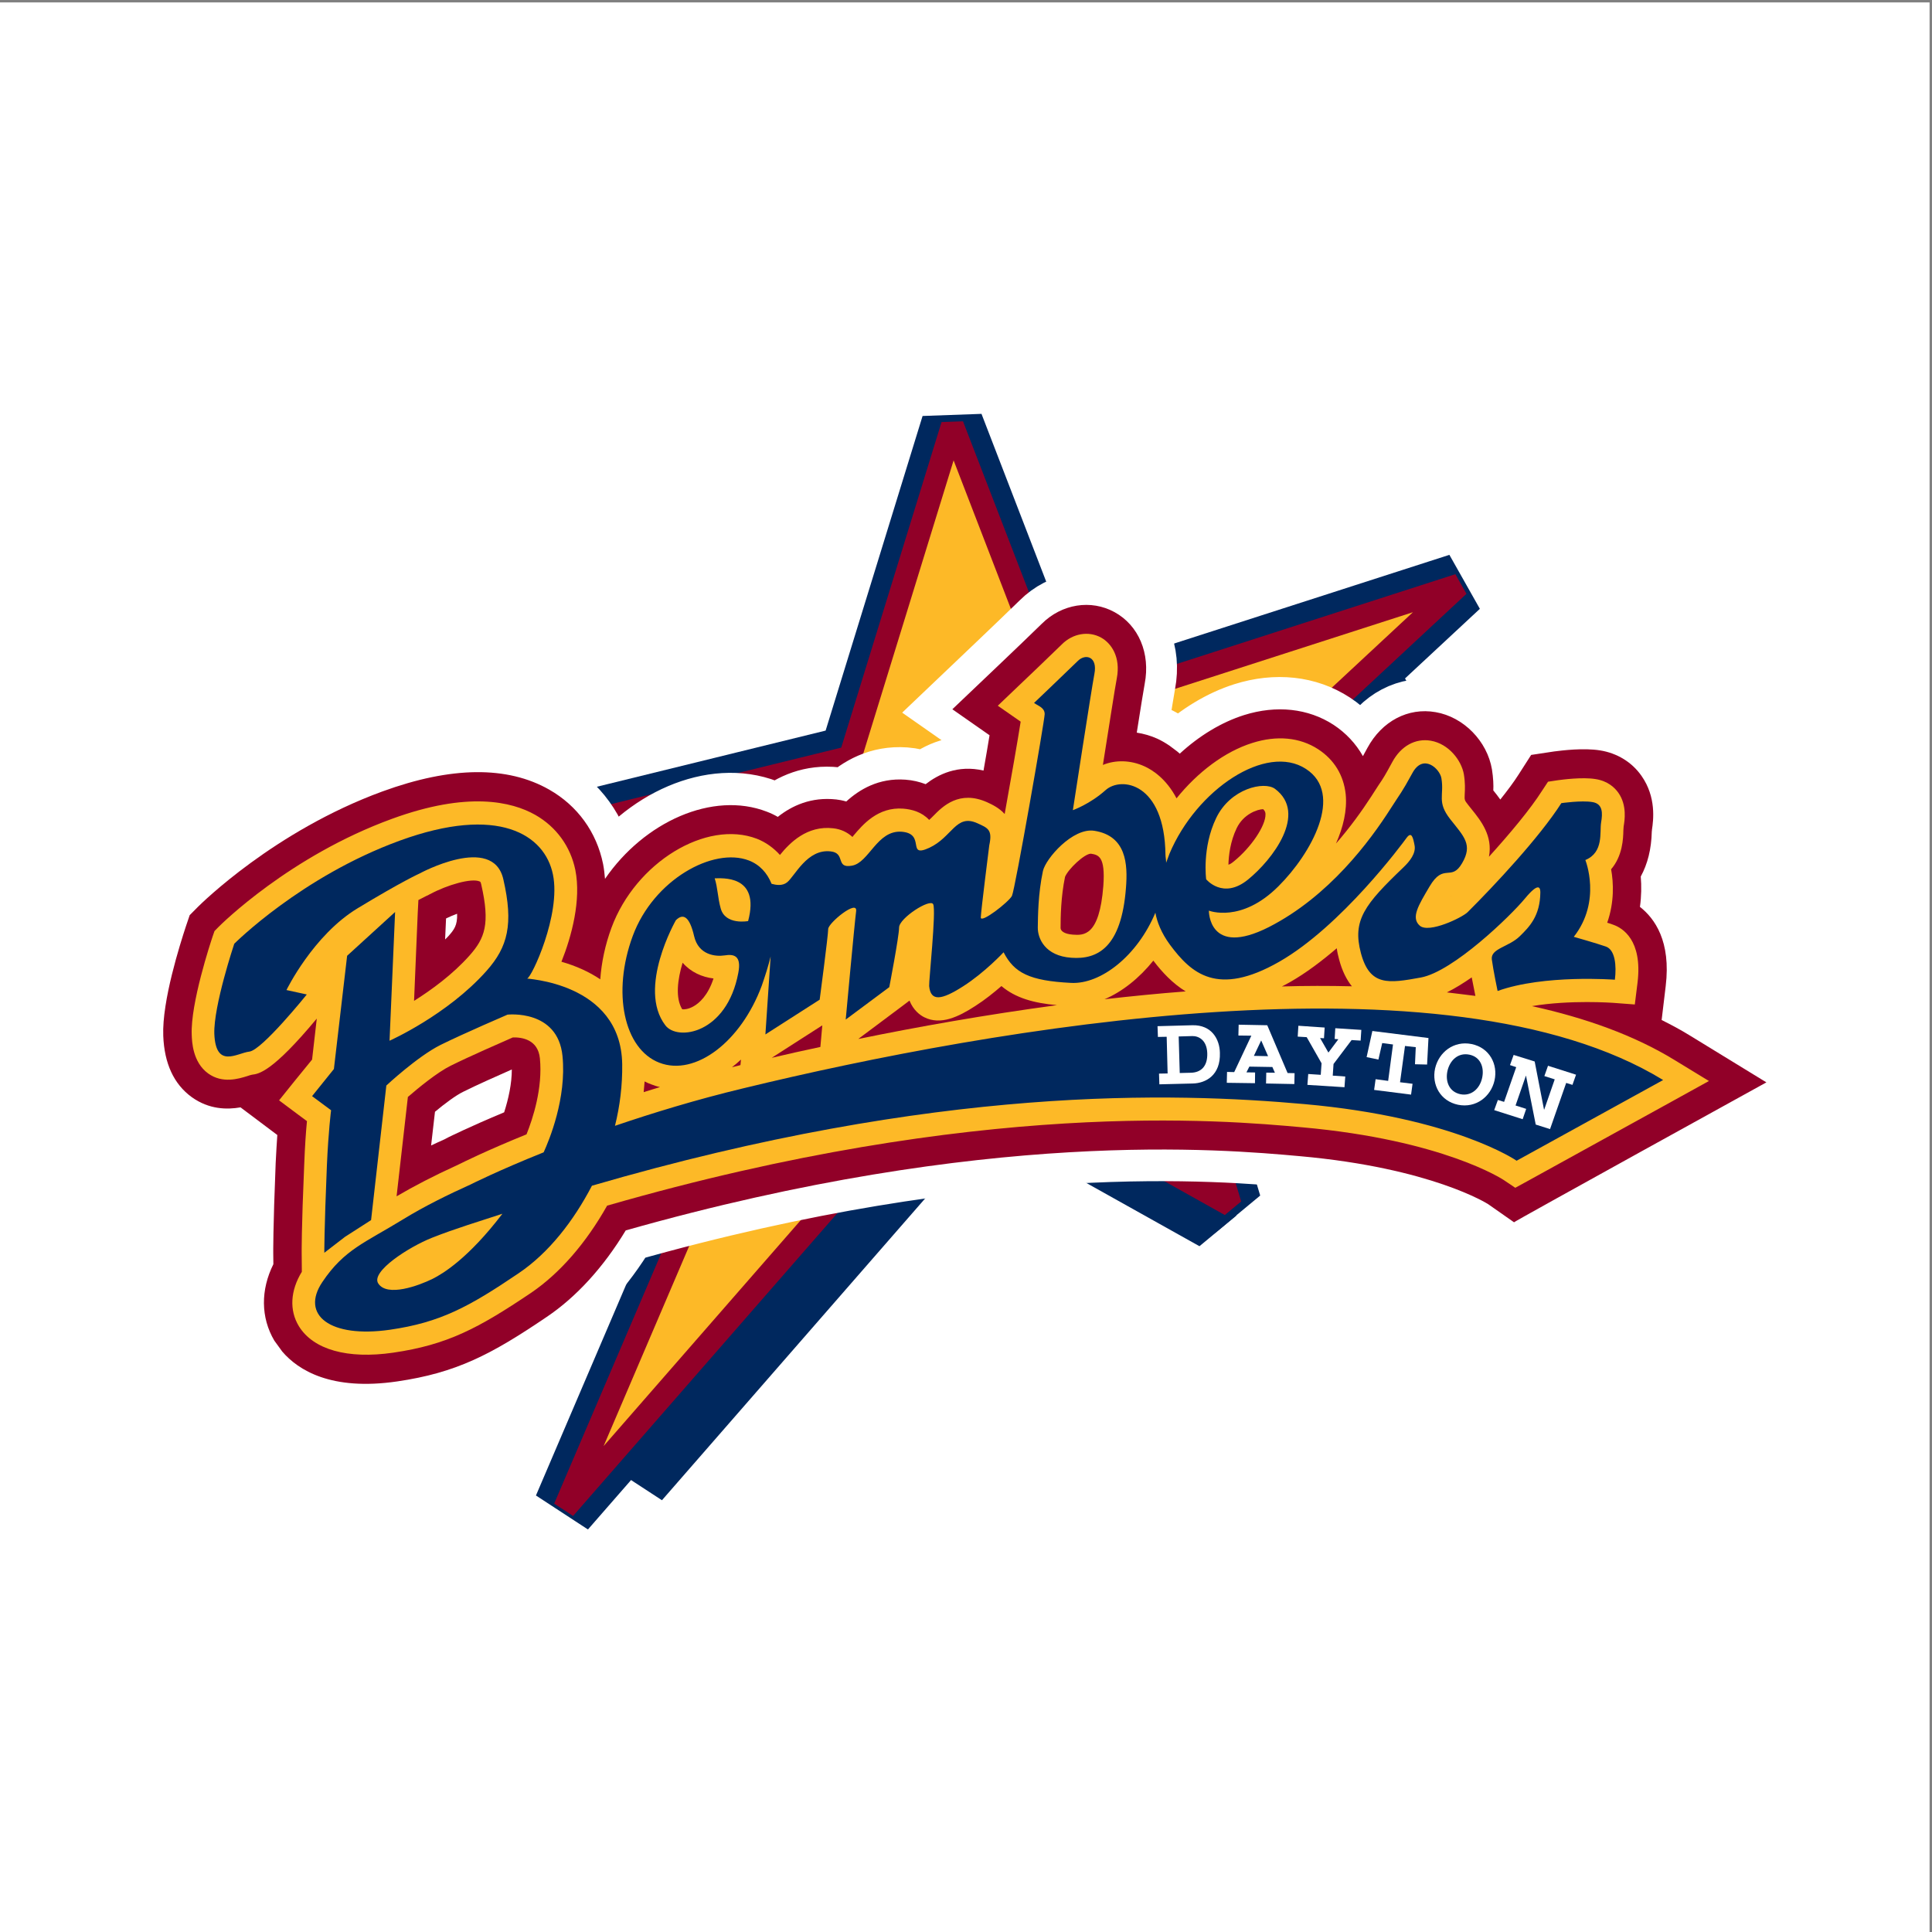 <?xml version="1.0" encoding="UTF-8"?>
<svg xmlns="http://www.w3.org/2000/svg" xmlns:xlink="http://www.w3.org/1999/xlink" width="193pt" height="193pt" viewBox="0 0 193 193" version="1.1">
<rect x="0" y="0" width="193" height="193" fill="#808080" stroke="none"/>
<g id="surface1">
<path style=" stroke:none;fill-rule:evenodd;fill:rgb(100%,100%,100%);fill-opacity:1;" d="M 0 0.242 L 192.758 0.242 L 192.758 193 L 0 193 L 0 0.242 "/>
<path style=" stroke:none;fill-rule:evenodd;fill:rgb(0%,32.549%,62.744%);fill-opacity:1;" d="M 88.617 84.031 L 97.359 55.699 L 106.824 80.215 L 140.625 69.332 L 112.977 95.043 L 121.098 122.223 L 98.086 109.363 L 64.234 148.145 L 75.316 122.238 L 60.395 90.953 L 88.617 84.031 "/>
<path style="fill:none;stroke-width:91.77;stroke-linecap:butt;stroke-linejoin:miter;stroke:rgb(100%,100%,100%);stroke-opacity:1;stroke-miterlimit:2.613;" d="M 894.803 1079.273 L 983.077 1359.885 L 1078.647 1117.072 L 1419.947 1224.86 L 1140.809 970.208 L 1222.771 701.009 L 990.373 828.373 L 648.6 444.268 L 760.5 700.854 L 609.828 1010.715 Z M 894.803 1079.273 " transform="matrix(0.099,0,0,-0.101,0,193)"/>
<path style=" stroke:none;fill-rule:evenodd;fill:rgb(0%,27.843%,52.156%);fill-opacity:1;" d="M 84.957 75.703 L 95.176 42.562 L 106.246 71.238 L 145.781 58.516 L 113.438 88.578 L 122.945 120.387 L 96.027 105.328 L 56.422 150.684 L 69.391 120.387 L 51.941 83.801 L 84.957 75.703 "/>
<path style="fill:none;stroke-width:103.333;stroke-linecap:butt;stroke-linejoin:miter;stroke:rgb(100%,100%,100%);stroke-opacity:1;stroke-miterlimit:2.613;" d="M 857.845 1161.796 L 961.028 1489.997 L 1072.809 1205.979 L 1472.012 1332.029 L 1145.424 1034.238 L 1241.428 719.193 L 969.626 868.339 L 569.714 419.12 L 700.665 719.193 L 524.434 1081.555 Z M 857.845 1161.796 " transform="matrix(0.099,0,0,-0.101,0,193)"/>
<path style=" stroke:none;fill-rule:evenodd;fill:rgb(0%,15.686%,36.862%);fill-opacity:1;" d="M 88.617 84.031 L 97.359 55.699 L 106.824 80.215 L 140.625 69.332 L 112.977 95.043 L 121.098 122.223 L 98.086 109.363 L 64.234 148.145 L 75.316 122.238 L 60.395 90.953 L 88.617 84.031 "/>
<path style="fill:none;stroke-width:51.802;stroke-linecap:butt;stroke-linejoin:miter;stroke:rgb(0%,15.686%,36.862%);stroke-opacity:1;stroke-miterlimit:2.613;" d="M 894.803 1079.273 L 983.077 1359.885 L 1078.647 1117.072 L 1419.947 1224.86 L 1140.809 970.208 L 1222.771 701.009 L 990.373 828.373 L 648.6 444.268 L 760.5 700.854 L 609.828 1010.715 Z M 894.803 1079.273 " transform="matrix(0.099,0,0,-0.101,0,193)"/>
<path style=" stroke:none;fill-rule:evenodd;fill:rgb(0%,15.686%,36.862%);fill-opacity:1;" d="M 84.957 75.703 L 95.176 42.562 L 106.246 71.238 L 145.781 58.516 L 113.438 88.578 L 122.945 120.387 L 96.027 105.328 L 56.422 150.684 L 69.391 120.387 L 51.941 83.801 L 84.957 75.703 "/>
<path style="fill:none;stroke-width:63.094;stroke-linecap:butt;stroke-linejoin:miter;stroke:rgb(0%,15.686%,36.862%);stroke-opacity:1;stroke-miterlimit:2.613;" d="M 857.845 1161.796 L 961.028 1489.997 L 1072.809 1205.979 L 1472.012 1332.029 L 1145.424 1034.238 L 1241.428 719.193 L 969.626 868.339 L 569.714 419.12 L 700.665 719.193 L 524.434 1081.555 Z M 857.845 1161.796 " transform="matrix(0.099,0,0,-0.101,0,193)"/>
<path style=" stroke:none;fill-rule:evenodd;fill:rgb(99.216%,72.548%,15.294%);fill-opacity:1;" d="M 84.957 75.703 L 95.176 42.562 L 106.246 71.238 L 145.781 58.516 L 113.438 88.578 L 122.945 120.387 L 96.027 105.328 L 56.422 150.684 L 69.391 120.387 L 51.941 83.801 L 84.957 75.703 "/>
<path style="fill:none;stroke-width:22.971;stroke-linecap:butt;stroke-linejoin:miter;stroke:rgb(56.862%,0%,15.686%);stroke-opacity:1;stroke-miterlimit:2.613;" d="M 857.845 1161.796 L 961.028 1489.997 L 1072.809 1205.979 L 1472.012 1332.029 L 1145.424 1034.238 L 1241.428 719.193 L 969.626 868.339 L 569.714 419.12 L 700.665 719.193 L 524.434 1081.555 Z M 857.845 1161.796 " transform="matrix(0.099,0,0,-0.101,0,193)"/>
<path style=" stroke:none;fill-rule:evenodd;fill:rgb(100%,100%,100%);fill-opacity:1;" d="M 168.77 103.418 C 167.879 102.867 166.949 102.375 165.992 101.895 C 166.168 100.441 166.398 98.504 166.398 98.504 C 166.938 94.043 165.305 91.75 163.824 90.594 C 163.973 89.523 163.984 88.508 163.906 87.562 C 164.582 86.324 164.969 84.832 165.008 83.062 C 165.023 83.008 165.023 82.938 165.023 82.895 C 165.172 81.934 165.469 79.629 163.984 77.512 C 163.031 76.141 161.551 75.234 159.84 74.961 C 158.184 74.699 156.086 74.961 155.262 75.066 L 152.957 75.414 L 151.691 77.391 C 151.223 78.129 150.59 78.969 149.875 79.871 C 149.633 79.531 149.406 79.242 149.215 79.008 L 149.176 78.969 C 149.203 78.434 149.176 77.719 149.043 76.871 C 148.57 74.039 146.215 71.621 143.41 71.141 C 140.664 70.66 138.051 72.035 136.598 74.715 C 136.406 75.055 136.273 75.316 136.152 75.535 C 135.453 74.301 134.469 73.23 133.215 72.406 C 130.688 70.762 127.512 70.418 124.277 71.434 C 122.027 72.145 119.809 73.492 117.852 75.289 C 117.773 75.207 117.676 75.137 117.598 75.066 L 116.816 74.48 C 116.387 74.191 115.98 73.961 115.605 73.789 C 114.945 73.492 114.258 73.297 113.559 73.188 C 113.938 70.801 114.246 68.848 114.352 68.301 C 114.934 65.27 113.746 62.469 111.336 61.148 C 108.977 59.859 106.07 60.328 104.078 62.305 C 103.473 62.906 100.789 65.477 99.809 66.406 L 95.137 70.852 L 98.852 73.449 C 98.691 74.465 98.477 75.688 98.25 76.977 C 95.66 76.375 93.711 77.375 92.469 78.336 C 91.852 78.102 91.18 77.938 90.449 77.887 C 87.77 77.691 85.832 78.887 84.539 80.066 C 84.148 79.953 83.797 79.891 83.539 79.863 C 81.035 79.586 79.098 80.492 77.699 81.605 C 77.348 81.398 76.984 81.23 76.609 81.086 C 71.191 78.992 64.34 82.102 60.438 87.797 C 60.395 87.285 60.34 86.793 60.246 86.312 C 59.602 83.129 57.688 80.492 54.875 78.887 C 50.688 76.496 45.082 76.551 38.203 79.062 C 27.418 83.008 20.121 90.254 19.809 90.555 L 18.949 91.422 L 18.555 92.586 C 18.008 94.262 16.172 99.984 16.309 103.469 C 16.414 106.246 17.371 108.305 19.152 109.598 C 20.887 110.844 22.688 110.855 24.027 110.621 L 27.703 113.383 C 27.648 114.195 27.59 115.113 27.539 116.184 C 27.27 122.816 27.297 125.121 27.297 125.215 L 27.309 126.289 C 26.031 128.855 26.043 131.613 27.402 133.922 L 28.199 135.02 C 29.789 136.871 33.086 138.961 39.672 138 C 45.586 137.137 49.059 135.324 54.629 131.547 C 57.582 129.555 60.285 126.59 62.508 122.914 C 98.594 112.688 122.082 114.797 129.879 115.5 C 143.008 116.68 148.621 120.262 148.676 120.301 L 151.246 122.102 C 151.195 122.059 176.457 108.125 176.457 108.125 Z M 79.125 87.574 C 79.125 87.574 79.125 87.59 79.141 87.59 C 79.125 87.59 79.125 87.574 79.125 87.574 Z M 45.664 91.281 C 45.703 92.449 45.355 92.875 44.816 93.492 C 44.695 93.613 44.59 93.738 44.465 93.848 L 44.559 91.75 C 44.898 91.582 45.285 91.422 45.664 91.281 Z M 43.453 111.062 C 44.422 110.254 45.527 109.43 46.254 109.074 C 47.59 108.402 49.703 107.469 51.129 106.836 C 51.129 108.25 50.793 109.777 50.363 111.117 C 46.93 112.547 44.898 113.562 44.801 113.605 L 44.41 113.812 C 43.953 114.016 43.496 114.223 43.066 114.43 L 43.453 111.062 "/>
<path style="fill:none;stroke-width:63.094;stroke-linecap:butt;stroke-linejoin:miter;stroke:rgb(100%,100%,100%);stroke-opacity:1;stroke-miterlimit:2.613;" d="M 1704.133 887.258 C 1695.14 892.713 1685.753 897.588 1676.089 902.347 C 1677.864 916.739 1680.192 935.968 1680.192 935.968 C 1685.635 980.112 1669.147 1002.823 1654.199 1014.275 C 1655.697 1024.876 1655.816 1034.935 1655.027 1044.298 C 1661.851 1056.562 1665.755 1071.341 1666.15 1088.906 C 1666.308 1089.448 1666.308 1090.144 1666.308 1090.531 C 1667.806 1100.087 1670.765 1122.875 1655.816 1143.845 C 1646.192 1157.425 1631.243 1166.4 1613.967 1169.147 C 1597.243 1171.701 1576.062 1169.147 1567.74 1168.064 L 1544.468 1164.621 L 1531.689 1145.044 C 1526.956 1137.732 1520.526 1129.452 1513.348 1120.476 C 1510.902 1123.842 1508.615 1126.705 1506.682 1129.027 L 1506.287 1129.452 C 1506.564 1134.714 1506.287 1141.794 1504.946 1150.228 C 1500.174 1178.239 1476.39 1202.188 1448.109 1206.947 C 1420.341 1211.705 1393.954 1198.087 1379.281 1171.585 C 1377.348 1168.18 1376.007 1165.588 1374.785 1163.421 C 1367.724 1175.647 1357.785 1186.248 1345.123 1194.411 C 1319.564 1210.738 1287.537 1214.104 1254.878 1204.045 C 1232.159 1197.004 1209.755 1183.656 1189.994 1165.859 C 1189.205 1166.671 1188.219 1167.368 1187.431 1168.064 L 1179.542 1173.867 C 1175.203 1176.73 1171.101 1179.052 1167.315 1180.715 C 1160.649 1183.656 1153.707 1185.59 1146.646 1186.674 C 1150.472 1210.351 1153.588 1229.657 1154.653 1235.074 C 1160.53 1265.097 1148.54 1292.875 1124.203 1305.914 C 1100.419 1318.681 1071.034 1314.077 1050.918 1294.462 C 1044.805 1288.503 1017.707 1263.085 1007.807 1253.838 L 960.633 1209.81 L 998.144 1184.081 C 996.527 1174.022 994.357 1161.913 992.07 1149.145 C 965.919 1155.103 946.237 1145.199 933.694 1135.681 C 927.462 1138.003 920.678 1139.628 913.302 1140.169 C 886.244 1142.065 866.68 1130.265 853.625 1118.542 C 849.68 1119.664 846.131 1120.283 843.527 1120.554 C 818.244 1123.301 798.681 1114.325 784.521 1103.298 C 781.05 1105.349 777.342 1107.013 773.555 1108.483 C 718.848 1129.182 649.665 1098.424 610.262 1041.976 C 609.828 1047.044 609.276 1051.919 608.329 1056.678 C 601.821 1088.248 582.494 1114.325 554.095 1130.265 C 511.812 1153.904 455.211 1153.362 385.752 1128.485 C 276.85 1089.448 203.171 1017.679 200.015 1014.662 L 191.338 1006.111 L 187.354 994.543 C 181.793 977.984 163.294 921.266 164.674 886.755 C 165.739 859.247 175.403 838.858 193.349 826.052 C 210.902 813.71 229.085 813.594 242.614 815.915 L 279.73 788.562 C 279.177 780.515 278.586 771.423 278.073 760.822 C 275.351 695.128 275.627 672.301 275.627 671.373 L 275.746 660.733 C 262.808 635.315 262.966 608 276.692 585.135 L 284.739 574.263 C 300.792 555.924 334.082 535.226 400.583 544.743 C 460.299 553.294 495.364 571.284 551.61 608.658 C 581.429 628.389 608.723 657.754 631.166 694.161 C 995.54 795.449 1232.711 774.557 1311.439 767.593 C 1444.007 755.909 1500.687 720.431 1501.239 720.044 L 1527.192 702.208 C 1526.679 702.634 1781.757 840.638 1781.757 840.638 Z M 798.957 1044.181 C 798.957 1044.181 798.957 1044.027 799.115 1044.027 C 798.957 1044.027 798.957 1044.181 798.957 1044.181 Z M 461.088 1007.465 C 461.483 995.897 457.972 991.68 452.529 985.567 C 451.306 984.368 450.241 983.13 448.979 982.047 L 449.926 1002.823 C 453.357 1004.486 457.262 1006.111 461.088 1007.465 Z M 438.764 811.544 C 448.545 819.552 459.708 827.716 467.044 831.236 C 480.534 837.891 501.872 847.138 516.269 853.405 C 516.269 839.4 512.877 824.311 508.538 811.002 C 473.868 796.842 453.357 786.783 452.371 786.357 L 448.427 784.306 C 443.812 782.295 439.197 780.244 434.859 778.194 Z M 438.764 811.544 " transform="matrix(0.099,0,0,-0.101,0,193)"/>
<path style=" stroke:none;fill-rule:evenodd;fill:rgb(56.862%,0%,15.686%);fill-opacity:1;" d="M 168.77 103.418 C 167.879 102.867 166.949 102.375 165.992 101.895 C 166.168 100.441 166.398 98.504 166.398 98.504 C 166.938 94.043 165.305 91.75 163.824 90.594 C 163.973 89.523 163.984 88.508 163.906 87.562 C 164.582 86.324 164.969 84.832 165.008 83.062 C 165.023 83.008 165.023 82.938 165.023 82.895 C 165.172 81.934 165.469 79.629 163.984 77.512 C 163.031 76.141 161.551 75.234 159.84 74.961 C 158.184 74.699 156.086 74.961 155.262 75.066 L 152.957 75.414 L 151.691 77.391 C 151.223 78.129 150.59 78.969 149.875 79.871 C 149.633 79.531 149.406 79.242 149.215 79.008 L 149.176 78.969 C 149.203 78.434 149.176 77.719 149.043 76.871 C 148.57 74.039 146.215 71.621 143.41 71.141 C 140.664 70.66 138.051 72.035 136.598 74.715 C 136.406 75.055 136.273 75.316 136.152 75.535 C 135.453 74.301 134.469 73.23 133.215 72.406 C 130.688 70.762 127.512 70.418 124.277 71.434 C 122.027 72.145 119.809 73.492 117.852 75.289 C 117.773 75.207 117.676 75.137 117.598 75.066 L 116.816 74.48 C 116.387 74.191 115.98 73.961 115.605 73.789 C 114.945 73.492 114.258 73.297 113.559 73.188 C 113.938 70.801 114.246 68.848 114.352 68.301 C 114.934 65.27 113.746 62.469 111.336 61.148 C 108.977 59.859 106.07 60.328 104.078 62.305 C 103.473 62.906 100.789 65.477 99.809 66.406 L 95.137 70.852 L 98.852 73.449 C 98.691 74.465 98.477 75.688 98.25 76.977 C 95.66 76.375 93.711 77.375 92.469 78.336 C 91.852 78.102 91.18 77.938 90.449 77.887 C 87.77 77.691 85.832 78.887 84.539 80.066 C 84.148 79.953 83.797 79.891 83.539 79.863 C 81.035 79.586 79.098 80.492 77.699 81.605 C 77.348 81.398 76.984 81.23 76.609 81.086 C 71.191 78.992 64.34 82.102 60.438 87.797 C 60.395 87.285 60.34 86.793 60.246 86.312 C 59.602 83.129 57.688 80.492 54.875 78.887 C 50.688 76.496 45.082 76.551 38.203 79.062 C 27.418 83.008 20.121 90.254 19.809 90.555 L 18.949 91.422 L 18.555 92.586 C 18.008 94.262 16.172 99.984 16.309 103.469 C 16.414 106.246 17.371 108.305 19.152 109.598 C 20.887 110.844 22.688 110.855 24.027 110.621 L 27.703 113.383 C 27.648 114.195 27.59 115.113 27.539 116.184 C 27.27 122.816 27.297 125.121 27.297 125.215 L 27.309 126.289 C 26.031 128.855 26.043 131.613 27.402 133.922 L 28.199 135.02 C 29.789 136.871 33.086 138.961 39.672 138 C 45.586 137.137 49.059 135.324 54.629 131.547 C 57.582 129.555 60.285 126.59 62.508 122.914 C 98.594 112.688 122.082 114.797 129.879 115.5 C 143.008 116.68 148.621 120.262 148.676 120.301 L 151.246 122.102 C 151.195 122.059 176.457 108.125 176.457 108.125 Z M 79.125 87.574 C 79.125 87.574 79.125 87.59 79.141 87.59 C 79.125 87.59 79.125 87.574 79.125 87.574 Z M 45.664 91.281 C 45.703 92.449 45.355 92.875 44.816 93.492 C 44.695 93.613 44.59 93.738 44.465 93.848 L 44.559 91.75 C 44.898 91.582 45.285 91.422 45.664 91.281 Z M 43.453 111.062 C 44.422 110.254 45.527 109.43 46.254 109.074 C 47.59 108.402 49.703 107.469 51.129 106.836 C 51.129 108.25 50.793 109.777 50.363 111.117 C 46.93 112.547 44.898 113.562 44.801 113.605 L 44.41 113.812 C 43.953 114.016 43.496 114.223 43.066 114.43 L 43.453 111.062 "/>
<path style=" stroke:none;fill-rule:evenodd;fill:rgb(99.216%,72.548%,15.294%);fill-opacity:1;" d="M 167.297 105.902 C 163.246 103.418 158.398 101.691 153.039 100.508 C 156.852 99.863 161.094 100.18 161.145 100.18 L 163.312 100.344 L 163.586 98.148 C 164.098 93.891 162.062 92.695 161.172 92.383 C 160.996 92.312 160.781 92.242 160.555 92.176 C 161.277 90.117 161.188 88.18 160.945 86.836 C 162.09 85.504 162.156 83.762 162.168 82.965 C 162.184 82.828 162.184 82.621 162.195 82.566 C 162.289 82.004 162.559 80.465 161.672 79.199 C 161.305 78.68 160.617 78.02 159.395 77.828 C 158.062 77.609 156.043 77.887 155.652 77.938 L 154.641 78.09 L 154.062 78.969 C 152.879 80.836 150.832 83.277 148.742 85.586 C 149.133 83.496 147.949 82.004 147.02 80.852 L 146.656 80.395 C 146.293 79.93 146.293 79.93 146.32 79.324 C 146.348 78.855 146.375 78.199 146.238 77.363 C 145.996 75.945 144.707 74.301 142.938 73.996 C 141.402 73.727 139.949 74.52 139.086 76.125 C 138.363 77.457 138.176 77.762 137.742 78.391 C 137.555 78.695 137.312 79.035 136.988 79.559 C 136.059 80.996 134.871 82.648 133.461 84.266 C 134.176 82.648 134.59 80.945 134.43 79.34 C 134.227 77.445 133.285 75.895 131.684 74.848 C 129.852 73.656 127.562 73.438 125.098 74.219 C 122.348 75.082 119.645 77.129 117.531 79.75 C 116.504 77.785 115.109 76.906 114.324 76.551 C 112.949 75.922 111.43 75.895 110.176 76.414 C 110.773 72.656 111.391 68.645 111.566 67.754 C 111.969 65.621 111.012 64.254 109.988 63.688 C 108.738 63.004 107.16 63.277 106.07 64.375 C 105.316 65.117 101.789 68.496 101.746 68.523 L 99.676 70.5 L 101.961 72.09 C 101.68 73.887 101.008 77.746 100.363 81.316 C 99.82 80.711 99.137 80.383 98.625 80.148 C 95.824 78.887 94.152 80.574 93.262 81.48 C 93.102 81.633 92.969 81.785 92.82 81.906 C 92.078 81.109 91.094 80.852 90.234 80.781 C 87.691 80.59 86.184 82.387 85.266 83.469 C 85.223 83.512 85.199 83.566 85.16 83.609 C 84.648 83.141 84.016 82.828 83.23 82.742 C 80.621 82.441 78.895 84.195 77.914 85.406 C 77.281 84.707 76.516 84.145 75.613 83.789 C 70.547 81.852 63.492 86.16 61.082 92.684 C 60.449 94.402 60.086 96.145 59.965 97.828 C 58.859 97.09 57.566 96.496 56.086 96.074 C 57.098 93.547 58.078 89.91 57.473 86.902 C 56.988 84.555 55.574 82.605 53.484 81.41 C 51.117 80.066 46.715 79.035 39.16 81.797 C 28.953 85.516 22.086 92.336 21.805 92.625 L 21.426 93.012 L 21.25 93.52 C 21.02 94.207 19.027 100.234 19.152 103.363 C 19.176 104.051 19.242 106.109 20.793 107.234 C 22.219 108.266 23.836 107.77 24.711 107.496 C 24.855 107.441 25.102 107.371 25.18 107.359 C 25.844 107.277 27.191 107.109 31.645 101.754 L 31.176 105.848 L 29.41 108.016 L 27.879 109.922 L 29.828 111.379 L 30.664 111.996 C 30.566 112.984 30.461 114.441 30.391 116.309 C 30.109 122.859 30.137 125.094 30.137 125.188 L 30.152 127.047 C 29.008 128.91 28.883 130.887 29.855 132.48 C 31.297 134.828 34.719 135.789 39.266 135.129 C 44.668 134.344 47.754 132.715 53.059 129.145 C 55.926 127.191 58.535 124.191 60.648 120.441 C 97.844 109.719 122.109 111.887 130.121 112.617 C 144.18 113.879 150.172 117.844 150.234 117.891 L 151.371 118.656 C 151.383 118.656 152.578 117.996 152.578 117.996 L 167.219 109.922 L 170.719 107.988 Z M 46.914 95.441 C 45.219 97.352 43.102 98.887 41.363 99.984 L 41.73 91.215 L 41.797 89.91 C 42.484 89.551 42.82 89.387 42.836 89.387 L 42.906 89.344 C 42.918 89.344 42.996 89.305 42.996 89.305 C 44.652 88.41 47.117 87.684 47.926 88.059 C 47.965 88.07 48.02 88.098 48.074 88.355 C 48.977 92.301 48.434 93.727 46.914 95.441 Z M 40.746 109.582 C 41.84 108.637 43.684 107.125 45.016 106.465 C 46.891 105.531 50.16 104.105 51.227 103.637 C 52.141 103.609 53.742 103.844 53.934 105.723 C 54.227 108.703 53.23 111.734 52.598 113.316 C 48.547 114.961 46.16 116.156 46.055 116.211 L 45.621 116.418 C 43.332 117.461 41.328 118.504 39.617 119.508 Z M 123.238 86.066 C 123.023 86.242 122.863 86.34 122.715 86.379 C 122.742 85.445 122.902 84.062 123.535 82.742 C 124.223 81.301 125.652 80.836 126.188 80.836 C 126.391 81.027 126.418 81.191 126.418 81.344 C 126.445 82.48 124.988 84.652 123.238 86.066 Z M 71.277 97.746 C 70.723 99.461 69.832 100.219 69.297 100.52 C 68.797 100.809 68.367 100.852 68.152 100.824 C 67.453 99.695 67.68 97.859 68.191 96.172 C 69.012 97.117 70.133 97.609 71.277 97.746 Z M 82.145 102.43 L 81.953 104.586 C 80.23 104.953 78.602 105.312 77.094 105.672 L 77.668 105.301 Z M 90.168 100.477 L 90.855 99.957 C 91.242 100.918 91.895 101.402 92.324 101.617 C 93.965 102.445 95.758 101.578 97.426 100.496 C 98.398 99.875 99.297 99.148 100.039 98.504 C 101.449 99.695 103.27 100.207 105.586 100.41 C 98.434 101.375 91.648 102.578 85.75 103.789 L 85.832 103.719 Z M 110.219 88.496 C 109.828 93.559 108.238 93.438 107.176 93.367 C 106.262 93.297 105.938 92.973 105.949 92.684 C 105.949 91.652 105.977 89.578 106.395 87.59 C 106.719 86.809 108.332 85.281 108.977 85.281 C 109.734 85.406 110.434 85.543 110.219 88.496 Z M 74.02 105.848 L 73.969 106.398 C 73.902 106.426 73.809 106.438 73.727 106.465 C 73.523 106.508 73.324 106.562 73.121 106.613 C 73.418 106.383 73.727 106.121 74.02 105.848 Z M 110.34 99.82 C 112.113 99.066 113.801 97.719 115.215 95.965 C 116.09 97.117 117.141 98.242 118.445 99.039 C 115.711 99.246 113.004 99.52 110.34 99.82 Z M 65.082 108.332 C 65.363 108.441 65.648 108.539 65.93 108.594 C 65.391 108.773 64.836 108.922 64.301 109.102 C 64.34 108.742 64.367 108.387 64.395 108.031 C 64.609 108.141 64.836 108.25 65.082 108.332 Z M 128.059 98.543 C 128.344 98.395 128.613 98.258 128.895 98.094 C 130.484 97.188 132.043 96.004 133.539 94.727 C 133.582 95.086 133.664 95.453 133.77 95.84 C 134.078 97.008 134.523 97.871 135.047 98.527 C 132.746 98.473 130.402 98.473 128.059 98.543 Z M 144.902 89.512 L 144.918 89.496 C 144.934 89.496 144.934 89.496 144.945 89.496 C 144.934 89.496 144.918 89.512 144.902 89.512 Z M 144.539 99.137 C 145.352 98.734 146.188 98.215 147.02 97.637 C 147.195 98.555 147.371 99.434 147.387 99.488 L 147.395 99.488 C 146.441 99.371 145.5 99.246 144.539 99.137 "/>
<path style=" stroke:none;fill-rule:evenodd;fill:rgb(0%,15.686%,36.862%);fill-opacity:1;" d="M 74.25 108.719 C 69.523 109.855 65.188 111.188 61.434 112.465 C 61.93 110.477 62.184 108.402 62.156 106.316 C 62.039 98.023 52.25 97.789 52.664 97.746 C 53.086 97.691 56.059 91.363 55.238 87.367 C 54.43 83.375 49.781 80.383 39.926 83.98 C 30.082 87.574 23.402 94.277 23.402 94.277 C 23.402 94.277 21.32 100.496 21.41 103.281 C 21.559 106.793 23.66 105.203 24.91 105.051 C 26.168 104.914 30.648 99.344 30.648 99.344 L 28.617 98.902 C 28.617 98.902 31.281 93.422 35.723 90.734 C 40.184 88.031 41.918 87.258 41.918 87.258 C 41.918 87.258 49.242 83.266 50.281 87.836 C 51.316 92.336 50.727 94.602 48.598 96.992 C 44.68 101.402 38.914 103.965 38.914 103.965 L 39.469 91.105 L 34.676 95.48 L 33.355 106.793 L 31.176 109.5 L 33.074 110.91 C 33.074 110.91 32.805 112.984 32.656 116.418 C 32.383 122.969 32.398 125.148 32.398 125.148 L 34.461 123.559 L 37.07 121.883 L 38.594 108.441 C 38.594 108.441 41.707 105.531 44.02 104.379 C 46.352 103.227 50.699 101.359 50.699 101.359 C 50.699 101.359 55.723 100.793 56.191 105.492 C 56.613 109.707 54.859 113.906 54.309 115.113 C 49.758 116.938 47.066 118.297 47.066 118.297 L 47.039 118.312 C 44.816 119.312 42.406 120.496 40.305 121.785 C 36.438 124.16 34.391 124.809 32.199 128.074 C 30.004 131.34 32.938 133.703 38.957 132.836 C 43.98 132.109 46.836 130.559 51.789 127.207 C 54.832 125.16 57.297 121.965 59.133 118.449 C 93.668 108.375 117.262 109.129 130.324 110.297 C 145.309 111.641 151.504 115.953 151.504 115.953 L 166.141 107.891 C 144.582 94.699 99.027 102.703 74.25 108.719 Z M 43.227 127.746 C 41.84 128.43 38.676 129.598 37.785 128.211 C 37.02 127.031 40.828 124.574 43.145 123.652 C 45.461 122.734 47.887 122.008 50.188 121.25 C 46.793 125.699 44.246 127.234 43.227 127.746 "/>
<path style=" stroke:none;fill-rule:evenodd;fill:rgb(0%,15.686%,36.862%);fill-opacity:1;" d="M 160.434 94.562 C 159.504 94.234 157.215 93.586 157.215 93.586 C 160.027 90.008 158.371 85.914 158.371 85.914 C 160.23 85.145 159.785 83.102 159.945 82.164 C 160.105 81.23 160.133 80.285 159.059 80.121 C 157.98 79.941 155.973 80.23 155.973 80.23 C 153.777 83.664 149.266 88.48 146.617 91.117 C 146.066 91.668 142.75 93.262 141.836 92.477 C 140.918 91.68 141.703 90.43 142.805 88.562 C 144.223 86.145 144.961 88.113 146.051 86.242 C 147.156 84.375 146.238 83.566 144.879 81.84 C 143.508 80.094 144.285 79.477 143.992 77.746 C 143.844 76.812 142.172 75.219 141.086 77.238 C 139.977 79.27 139.977 79.117 138.887 80.824 C 136.879 83.965 132.785 89.539 126.754 92.613 C 120.707 95.676 120.762 90.969 120.762 90.969 C 120.762 90.969 123.992 92.258 127.711 88.535 C 130.996 85.27 134.297 79.297 130.457 76.812 C 126.484 74.219 119.523 78.871 116.828 85.281 L 116.492 86.188 C 116.504 86 116.426 85.598 116.426 85.391 C 116.344 78.172 111.996 77.539 110.445 78.93 C 108.887 80.328 107.176 80.934 107.176 80.934 C 107.176 80.934 109.004 69.027 109.328 67.312 C 109.664 65.586 108.43 65.254 107.66 66.035 C 106.879 66.805 103.297 70.223 103.297 70.223 C 103.758 70.539 104.359 70.703 104.359 71.336 C 104.359 71.953 101.398 88.867 101.09 89.496 C 100.762 90.117 97.977 92.281 97.977 91.652 C 97.992 91.023 98.824 84.445 98.824 84.445 C 99.164 82.883 98.691 82.715 97.625 82.234 C 95.488 81.273 95.137 83.621 92.836 84.691 C 90.504 85.766 92.539 83.277 90.07 83.086 C 87.609 82.91 86.816 86.188 85.105 86.477 C 83.422 86.781 84.512 85.215 82.977 85.051 C 80.633 84.777 79.406 87.52 78.629 88.141 C 78.156 88.523 77.512 88.41 77.078 88.289 C 76.637 87.203 75.895 86.379 74.805 85.957 C 71.25 84.598 65.285 87.879 63.207 93.504 C 61.125 99.137 62.32 104.805 65.875 106.164 C 69.445 107.539 74.012 104.09 76.098 98.465 C 76.445 97.473 76.754 96.496 76.984 95.551 L 76.461 103.336 L 81.883 99.863 C 81.883 99.863 82.734 93.438 82.734 92.805 C 82.746 92.191 85.699 89.785 85.523 91.035 C 85.359 92.301 84.484 101.852 84.484 101.852 L 88.836 98.613 C 88.836 98.613 89.805 93.602 89.816 92.656 C 89.816 91.723 92.926 89.719 93.223 90.332 C 93.535 90.98 92.777 98.023 92.82 98.504 C 92.969 100.07 94.047 99.918 96.215 98.527 C 98.383 97.145 100.254 95.129 100.254 95.129 C 101.316 97.188 102.84 97.98 107 98.188 C 109.973 98.34 113.621 95.48 115.418 91.176 C 115.578 92.066 115.992 93.18 116.883 94.387 C 118.996 97.227 121.598 99.613 127.793 96.074 C 133.984 92.531 140.086 84.293 140.539 83.664 C 141.016 83.047 141.164 83.676 141.312 84.457 C 141.457 85.242 140.84 86.035 140.203 86.641 C 136.316 90.359 135.074 91.93 135.953 95.223 C 136.84 98.527 138.699 98.242 141.93 97.652 C 145.164 97.062 150.922 91.473 152.324 89.773 C 153.742 88.059 153.875 88.688 153.875 89.152 C 153.848 91.516 152.77 92.598 151.828 93.52 C 150.738 94.602 148.895 94.742 149.027 95.84 C 149.176 96.953 149.605 98.996 149.605 98.996 C 154.254 97.324 161.32 97.871 161.32 97.871 C 161.496 96.457 161.348 94.895 160.434 94.562 Z M 73.754 97.188 C 72.609 103.281 67.68 104.023 66.469 102.43 C 63.629 98.723 67.516 91.93 67.516 91.93 C 68.285 91.156 68.906 91.637 69.34 93.52 C 69.781 95.414 71.48 95.578 72.391 95.441 C 73.309 95.293 74.09 95.453 73.754 97.188 Z M 112.48 88.688 C 112.023 94.672 109.637 95.867 107.027 95.676 C 104.402 95.496 103.66 93.754 103.672 92.656 C 103.688 91.555 103.699 89.289 104.184 87.016 C 104.453 85.777 107.16 82.66 109.316 82.992 C 112.52 83.496 112.668 86.324 112.48 88.688 Z M 120.492 87.836 C 120.492 87.836 120.062 84.691 121.488 81.727 C 122.902 78.762 126.297 78.008 127.371 78.805 C 130.648 81.258 127.133 85.875 124.656 87.879 C 122.16 89.895 120.492 87.836 120.492 87.836 "/>
<path style=" stroke:none;fill-rule:evenodd;fill:rgb(99.216%,72.548%,15.294%);fill-opacity:1;" d="M 74.734 92.012 C 74.734 92.012 72.449 92.449 71.992 90.734 C 71.691 89.66 71.703 88.688 71.395 87.742 C 72.016 87.754 75.988 87.312 74.734 92.012 "/>
<path style=" stroke:none;fill-rule:evenodd;fill:rgb(100%,100%,100%);fill-opacity:1;" d="M 115.781 107.25 L 116.641 107.234 L 116.547 103.57 L 115.672 103.586 L 115.633 102.512 L 119.121 102.418 C 121.043 102.375 121.84 103.816 121.863 105.176 C 121.934 107.398 120.48 108.207 119.145 108.238 L 115.816 108.32 Z M 117.852 107.191 L 118.973 107.164 C 119.941 107.137 120.641 106.562 120.602 105.215 C 120.559 103.898 119.738 103.484 119.105 103.5 L 117.746 103.539 L 117.852 107.191 "/>
<path style=" stroke:none;fill-rule:evenodd;fill:rgb(100%,100%,100%);fill-opacity:1;" d="M 122.578 107.082 L 123.293 107.098 L 125.004 103.461 L 123.711 103.445 L 123.738 102.363 L 126.594 102.418 L 128.625 107.191 L 129.324 107.207 L 129.301 108.293 L 126.473 108.238 L 126.496 107.152 L 127.359 107.164 L 127.105 106.59 L 124.805 106.551 L 124.516 107.125 L 125.379 107.137 L 125.367 108.207 L 122.551 108.168 Z M 125.258 105.477 L 126.676 105.508 L 125.988 103.938 Z M 125.258 105.477 "/>
<path style=" stroke:none;fill-rule:evenodd;fill:rgb(100%,100%,100%);fill-opacity:1;" d="M 133.215 106.289 L 133.137 107.453 L 134.387 107.539 L 134.309 108.609 L 130.605 108.375 L 130.688 107.289 L 131.938 107.371 L 132.02 106.219 L 130.535 103.609 L 129.637 103.555 L 129.703 102.469 L 132.328 102.648 L 132.262 103.719 L 131.871 103.695 L 132.703 105.148 L 133.699 103.816 L 133.328 103.789 L 133.391 102.715 L 135.992 102.883 L 135.922 103.953 L 135.02 103.898 L 133.215 106.289 "/>
<path style=" stroke:none;fill-rule:evenodd;fill:rgb(100%,100%,100%);fill-opacity:1;" d="M 137.418 107.809 L 138.672 107.977 L 139.156 104.34 L 138.078 104.199 L 137.699 105.848 L 136.52 105.602 L 137.094 102.992 L 142.699 103.695 L 142.562 106.344 L 141.352 106.316 L 141.43 104.609 L 140.355 104.488 L 139.859 108.113 L 141.109 108.266 L 140.961 109.348 L 137.27 108.879 L 137.418 107.809 "/>
<path style=" stroke:none;fill-rule:evenodd;fill:rgb(100%,100%,100%);fill-opacity:1;" d="M 147.008 104.297 C 148.797 104.664 149.66 106.316 149.297 107.934 C 148.93 109.555 147.438 110.719 145.66 110.363 C 143.871 109.992 143.008 108.348 143.359 106.738 C 143.734 105.105 145.23 103.938 147.008 104.297 Z M 146.777 105.355 C 145.66 105.133 144.84 105.914 144.594 106.988 C 144.367 108.043 144.77 109.074 145.891 109.309 C 146.992 109.527 147.828 108.742 148.059 107.684 C 148.297 106.613 147.883 105.574 146.777 105.355 "/>
<path style=" stroke:none;fill-rule:evenodd;fill:rgb(100%,100%,100%);fill-opacity:1;" d="M 154.238 110.828 L 154.262 110.844 L 155.312 107.824 L 154.277 107.496 L 154.641 106.465 L 157.441 107.359 L 157.082 108.375 L 156.457 108.18 L 154.844 112.793 L 153.414 112.34 L 152.445 107.469 L 152.434 107.453 L 151.398 110.434 L 152.461 110.773 L 152.109 111.805 L 149.266 110.898 L 149.633 109.883 L 150.254 110.074 L 151.465 106.605 L 150.844 106.398 L 151.207 105.383 L 153.309 106.039 L 154.238 110.828 "/>
</g>
</svg>

